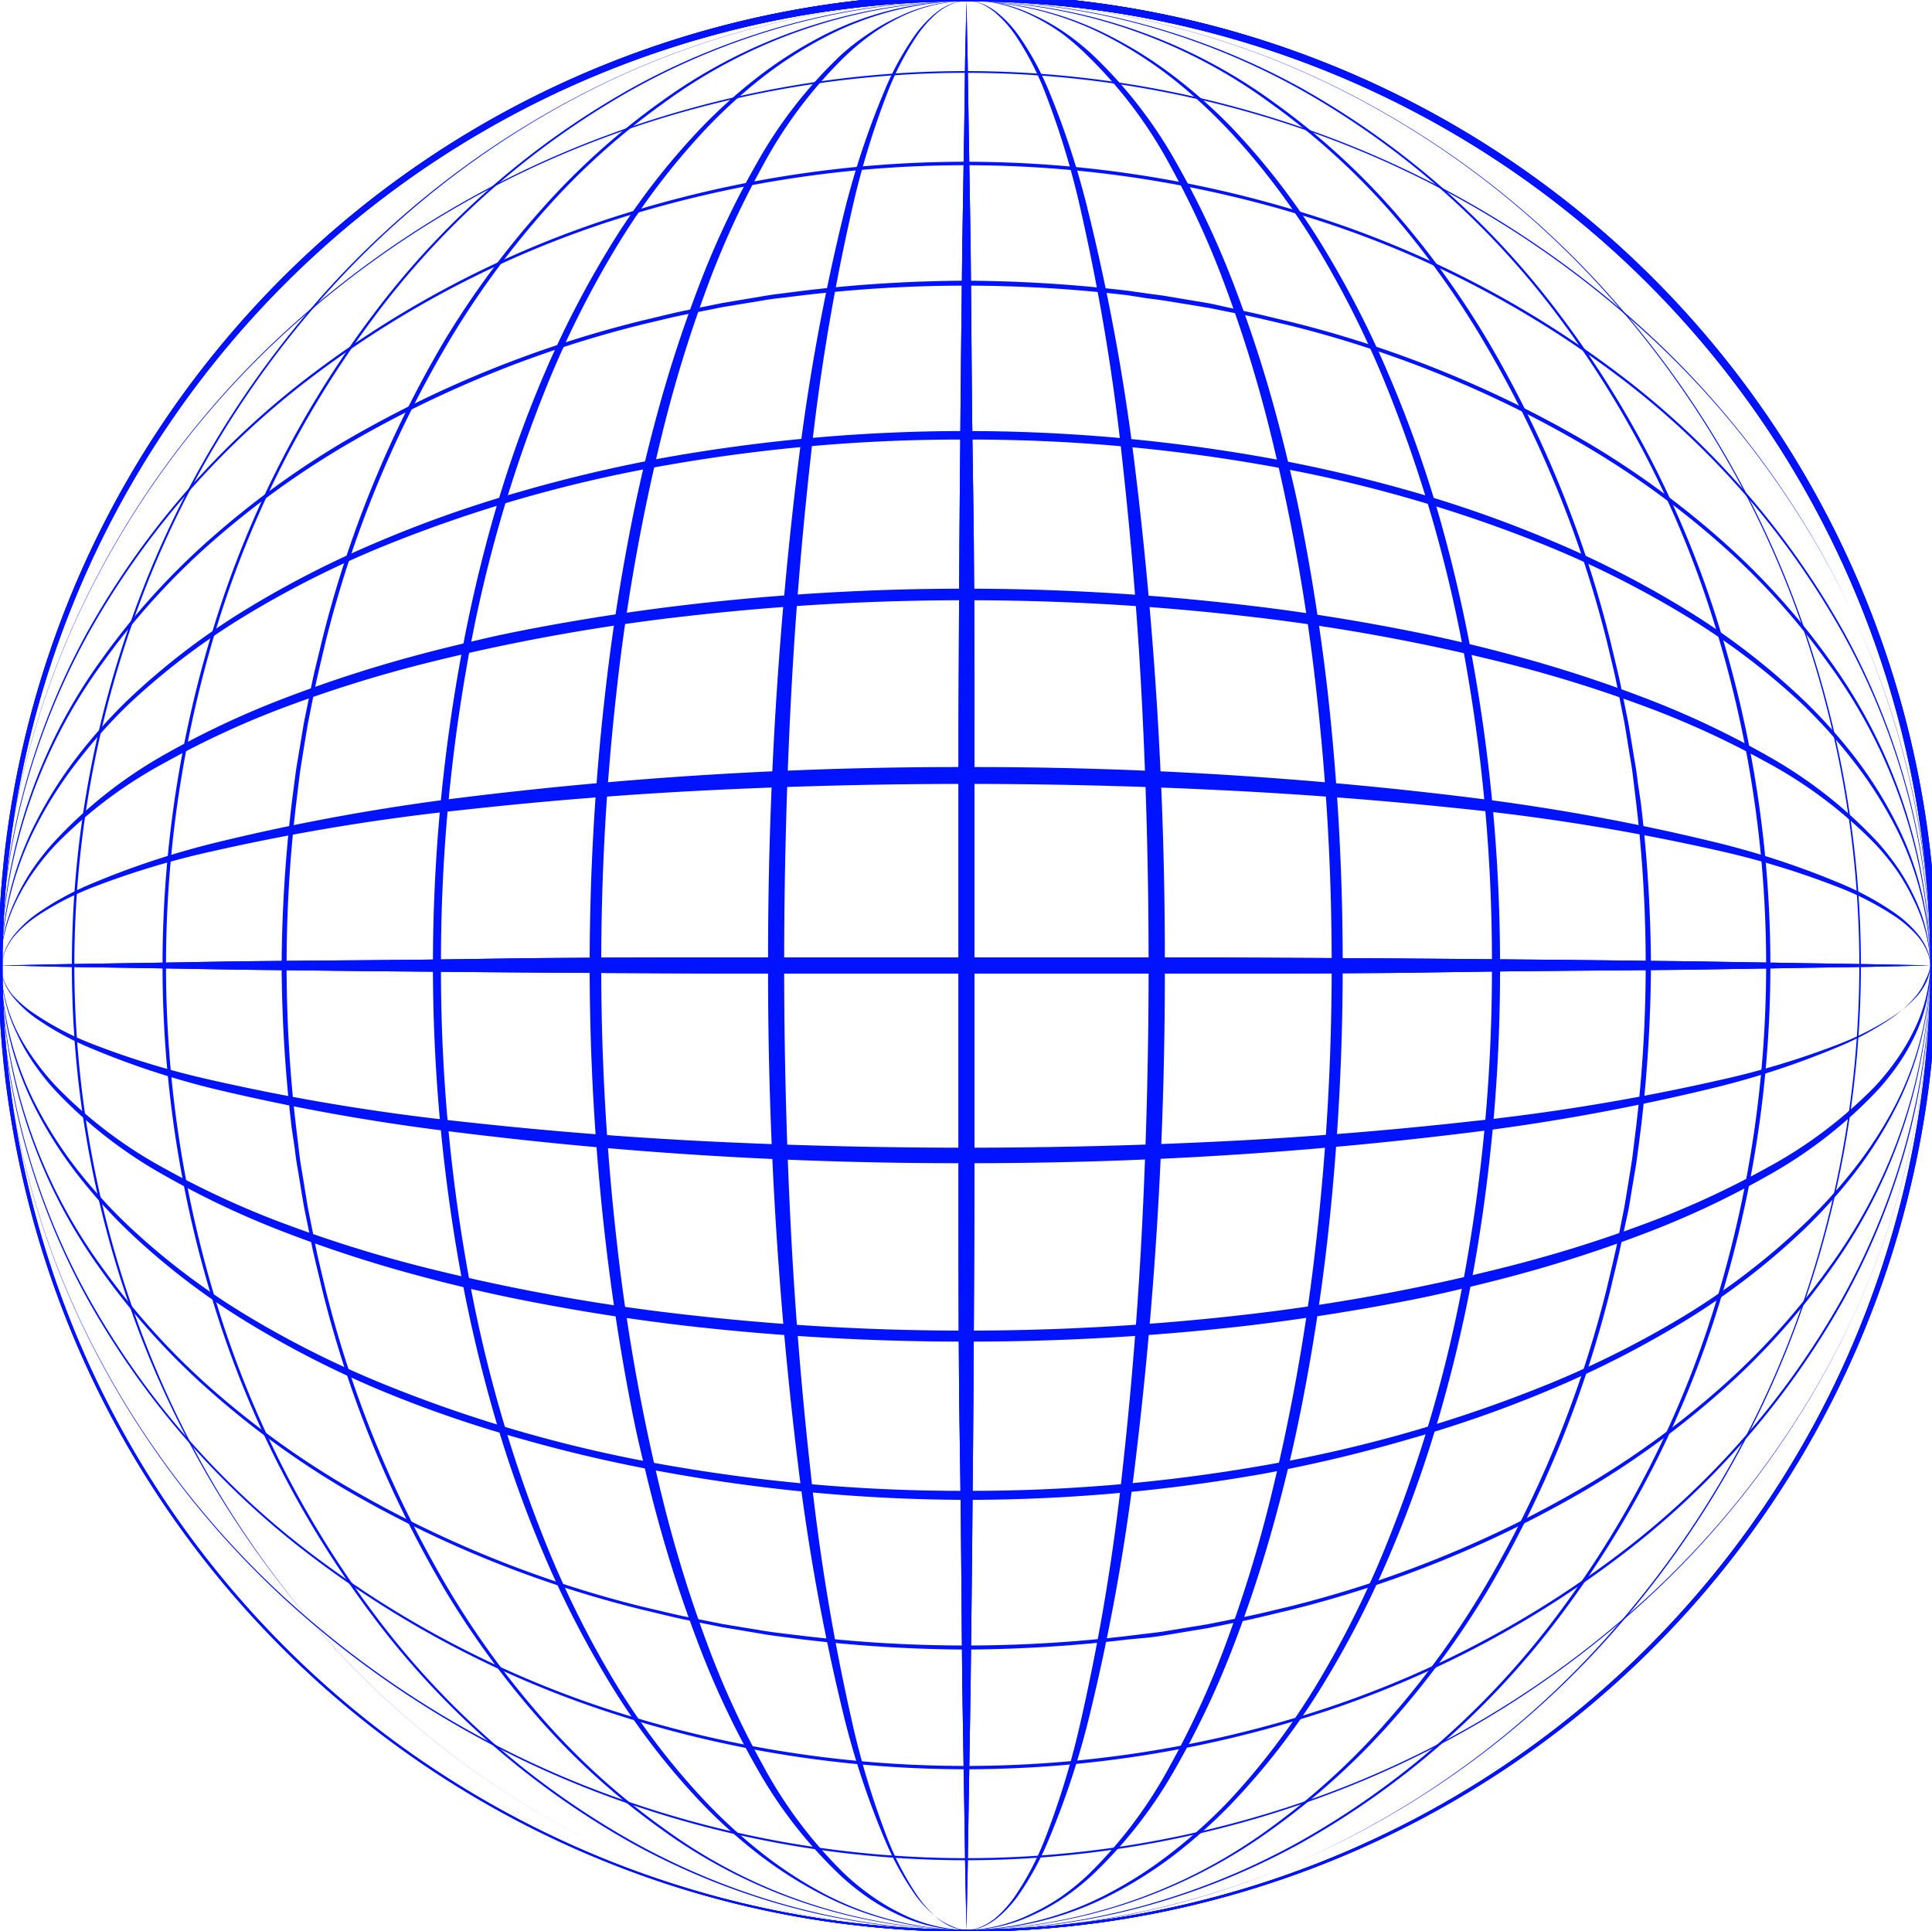 <?xml version="1.0" encoding="utf-8"?><svg id="Capa_3" data-name="Capa 3" xmlns="http://www.w3.org/2000/svg" viewBox="0 0 126.22 126.17"><defs><style>.cls-1{fill:#0012ff;}</style></defs><title>2r</title><path class="cls-1" d="M38.58,121.21a63.29,63.29,0,1,1,24.55,5A62.87,62.87,0,0,1,38.58,121.21ZM.17,63.08a63,63,0,1,0,63-63A63,63,0,0,0,.17,63.08Z"/><path class="cls-1" d="M63.14,126.11A54.43,54.43,0,0,0,86.24,121a58.75,58.75,0,0,0,19-14.19A63.88,63.88,0,0,0,117.4,86.45a67.5,67.5,0,0,0,0-46.74,63.88,63.88,0,0,0-12.19-20.35,58.75,58.75,0,0,0-19-14.19A54.43,54.43,0,0,0,63.14.06,54.41,54.41,0,0,1,86.23,5.2a58.71,58.71,0,0,1,18.94,14.2,63.82,63.82,0,0,1,12.16,20.34,67.85,67.85,0,0,1,0,46.68,63.82,63.82,0,0,1-12.16,20.34A58.72,58.72,0,0,1,86.23,121a54.41,54.41,0,0,1-23.09,5.15Z"/><path class="cls-1" d="M63.14,126.11a44.23,44.23,0,0,0,11.24-1.44,46.51,46.51,0,0,0,10.53-4.2,54.31,54.31,0,0,0,17-14.86,66.14,66.14,0,0,0,10.32-20.14,74.8,74.8,0,0,0,0-44.79A66.14,66.14,0,0,0,101.9,20.55a54.32,54.32,0,0,0-17-14.86A46.52,46.52,0,0,0,74.38,1.5,44.24,44.24,0,0,0,63.14.06,44.21,44.21,0,0,1,74.36,1.55,46.44,46.44,0,0,1,84.85,5.79a54.23,54.23,0,0,1,16.93,14.85A66,66,0,0,1,112,40.74a75.4,75.4,0,0,1,0,44.68,66,66,0,0,1-10.26,20.11,54.23,54.23,0,0,1-16.93,14.85,46.43,46.43,0,0,1-10.49,4.24A44.2,44.2,0,0,1,63.14,126.11Z"/><path class="cls-1" d="M63.14,126.11a34.47,34.47,0,0,0,19.91-6.55,46.5,46.5,0,0,0,7.9-7.12,57.28,57.28,0,0,0,6.28-8.59,73.2,73.2,0,0,0,8-19.66c.2-.86.42-1.72.61-2.59L106.4,79c.15-.87.29-1.75.44-2.63.08-.44.13-.88.19-1.32l.17-1.32a93.44,93.44,0,0,0,.66-10.63,93.44,93.44,0,0,0-.66-10.63L107,51.13c-.05-.44-.11-.88-.19-1.32-.15-.88-.28-1.75-.44-2.63l-.53-2.61c-.19-.87-.41-1.73-.61-2.59a73.2,73.2,0,0,0-8-19.66A57.28,57.28,0,0,0,91,13.72a46.5,46.5,0,0,0-7.9-7.12A34.47,34.47,0,0,0,63.14.06,34.39,34.39,0,0,1,83,6.74a46.55,46.55,0,0,1,7.85,7.11A57.08,57.08,0,0,1,97,22.43,73,73,0,0,1,105,42c.2.86.42,1.72.6,2.59l.52,2.6c.15.87.28,1.75.43,2.62.08.44.13.88.18,1.31l.16,1.32a90,90,0,0,1,0,21.19L106.72,75c-.05.44-.11.88-.18,1.31-.14.87-.28,1.75-.43,2.62l-.52,2.6c-.19.87-.4,1.72-.6,2.59a73,73,0,0,1-8,19.61,57.08,57.08,0,0,1-6.23,8.58A46.55,46.55,0,0,1,83,119.43,34.38,34.38,0,0,1,63.14,126.11Z"/><path class="cls-1" d="M63.14,126.11a20.67,20.67,0,0,0,9.44-2.3,27.27,27.27,0,0,0,4.15-2.62,34.5,34.5,0,0,0,3.66-3.27,46,46,0,0,0,6-7.78,64.43,64.43,0,0,0,4.48-8.73,79,79,0,0,0,3.26-9.25,96.44,96.44,0,0,0,2.21-9.56A111.53,111.53,0,0,0,98,63.08a111.53,111.53,0,0,0-1.72-19.53A96.44,96.44,0,0,0,94.1,34a79,79,0,0,0-3.26-9.25A64.43,64.43,0,0,0,86.36,16a46,46,0,0,0-6-7.78A34.5,34.5,0,0,0,76.72,5a27.29,27.29,0,0,0-4.15-2.62A20.67,20.67,0,0,0,63.14.06a20.6,20.6,0,0,1,9.38,2.42A27.13,27.13,0,0,1,76.6,5.13a34.21,34.21,0,0,1,3.59,3.29,46,46,0,0,1,5.87,7.77,64.06,64.06,0,0,1,4.38,8.71,90,90,0,0,1,5.37,18.74,111,111,0,0,1,1.66,19.44,111,111,0,0,1-1.66,19.44,90,90,0,0,1-5.37,18.74A64,64,0,0,1,86.06,110a45.94,45.94,0,0,1-5.87,7.77A34.23,34.23,0,0,1,76.6,121a27.11,27.11,0,0,1-4.08,2.66A20.6,20.6,0,0,1,63.14,126.11Z"/><path class="cls-1" d="M63.14,126.11a10.32,10.32,0,0,0,4.37-1,13.3,13.3,0,0,0,2-1.12,16.08,16.08,0,0,0,1.77-1.4,29.65,29.65,0,0,0,5.54-7.09,57.42,57.42,0,0,0,3.84-8.16,86.81,86.81,0,0,0,2.77-8.58q.59-2.18,1.08-4.38c.33-1.47.62-2.94.89-4.42q.81-4.44,1.32-8.92a160.06,160.06,0,0,0,1-18,160.06,160.06,0,0,0-1-18q-.52-4.48-1.32-8.92c-.27-1.48-.56-3-.89-4.42s-.69-2.93-1.08-4.38a86.81,86.81,0,0,0-2.77-8.58,57.42,57.42,0,0,0-3.84-8.16,29.66,29.66,0,0,0-5.54-7.09,16.08,16.08,0,0,0-1.77-1.4,13.3,13.3,0,0,0-2-1.12,10.32,10.32,0,0,0-4.37-1,10.26,10.26,0,0,1,4.32,1.07,13.32,13.32,0,0,1,1.92,1.15A15.89,15.89,0,0,1,71.1,3.69a29.36,29.36,0,0,1,5.35,7.13A57.65,57.65,0,0,1,80.16,19a86.27,86.27,0,0,1,2.66,8.56A129.48,129.48,0,0,1,86,45.17a159.32,159.32,0,0,1,1,17.91A159.32,159.32,0,0,1,86,81a129.48,129.48,0,0,1-3.18,17.64,86.29,86.29,0,0,1-2.66,8.56,57.65,57.65,0,0,1-3.71,8.15,29.36,29.36,0,0,1-5.35,7.13,15.89,15.89,0,0,1-1.73,1.42A13.34,13.34,0,0,1,67.46,125,10.26,10.26,0,0,1,63.14,126.11Z"/><path class="cls-1" d="M63.14,126.11a2.86,2.86,0,0,0,1-.19,4.05,4.05,0,0,0,.9-.51,7.57,7.57,0,0,0,1.44-1.5,19,19,0,0,0,2-3.63,54.14,54.14,0,0,0,2.62-7.86,139.88,139.88,0,0,0,3-16.29,264.32,264.32,0,0,0,2-33,264.33,264.33,0,0,0-2-33,139.88,139.88,0,0,0-3-16.29A54.14,54.14,0,0,0,68.5,5.88a19,19,0,0,0-2-3.63A7.57,7.57,0,0,0,65.06.75a4,4,0,0,0-.9-.51,2.86,2.86,0,0,0-1-.19,2.84,2.84,0,0,1,1,.22A4,4,0,0,1,65,.81a7.47,7.47,0,0,1,1.36,1.53A19,19,0,0,1,68.26,6a53.8,53.8,0,0,1,2.38,7.88,140.71,140.71,0,0,1,2.69,16.27q.91,8.2,1.31,16.45t.4,16.5q0,8.25-.4,16.5T73.34,96a140.72,140.72,0,0,1-2.69,16.27,53.8,53.8,0,0,1-2.38,7.88,19,19,0,0,1-1.89,3.64A7.47,7.47,0,0,1,65,125.35a4,4,0,0,1-.87.53A2.84,2.84,0,0,1,63.14,126.11Z"/><path class="cls-1" d="M63.14,126.11l.08-3.94.06-3.94.13-7.88q.1-7.88.16-15.76c.05-5.25.06-10.5.09-15.76l0-15.76,0-15.76c0-5.25,0-10.5-.09-15.76s-.1-10.5-.16-15.76l-.13-7.88L63.22,4,63.14.06,63.05,4,63,7.93l-.13,7.88q-.1,7.88-.16,15.76c-.05,5.25-.06,10.5-.09,15.76l0,15.76,0,15.76c0,5.25,0,10.5.09,15.76s.1,10.5.16,15.76l.13,7.88.06,3.94Z"/><path class="cls-1" d="M38.58,121.21a63.29,63.29,0,1,1,24.55,5A62.87,62.87,0,0,1,38.58,121.21ZM.17,63.08a63,63,0,1,0,63-63A63,63,0,0,0,.17,63.08Z"/><path class="cls-1" d="M63.14,126.11A54.41,54.41,0,0,1,40,121a58.71,58.71,0,0,1-18.94-14.2A63.82,63.82,0,0,1,9,86.42,67.84,67.84,0,0,1,9,39.74,63.81,63.81,0,0,1,21.11,19.4,58.71,58.71,0,0,1,40,5.2,54.41,54.41,0,0,1,63.14.06,54.43,54.43,0,0,0,40,5.18a58.76,58.76,0,0,0-19,14.19A63.89,63.89,0,0,0,8.87,39.71a67.5,67.5,0,0,0,0,46.74A63.89,63.89,0,0,0,21.07,106.8,58.76,58.76,0,0,0,40,121a54.43,54.43,0,0,0,23.1,5.12Z"/><path class="cls-1" d="M63.14,126.11a44.2,44.2,0,0,1-11.22-1.49,46.43,46.43,0,0,1-10.49-4.24A54.24,54.24,0,0,1,24.5,105.53,66,66,0,0,1,14.23,85.42a75.4,75.4,0,0,1,0-44.68A66,66,0,0,1,24.5,20.64,54.24,54.24,0,0,1,41.42,5.79,46.44,46.44,0,0,1,51.92,1.55,44.21,44.21,0,0,1,63.14.06,44.24,44.24,0,0,0,51.9,1.5a46.52,46.52,0,0,0-10.53,4.2,54.31,54.31,0,0,0-17,14.86A66.14,66.14,0,0,0,14.05,40.69a74.8,74.8,0,0,0,0,44.79,66.14,66.14,0,0,0,10.32,20.14,54.31,54.31,0,0,0,17,14.86,46.51,46.51,0,0,0,10.53,4.2A44.23,44.23,0,0,0,63.14,126.11Z"/><path class="cls-1" d="M63.14,126.11a34.39,34.39,0,0,1-19.82-6.68,46.56,46.56,0,0,1-7.85-7.11,57.08,57.08,0,0,1-6.23-8.58,73,73,0,0,1-8-19.61c-.2-.86-.42-1.72-.6-2.59l-.52-2.6c-.15-.87-.28-1.75-.43-2.62-.08-.44-.13-.88-.18-1.31l-.16-1.32a89.94,89.94,0,0,1,0-21.19l.16-1.32c.05-.44.11-.88.18-1.31.14-.87.28-1.75.43-2.62l.52-2.6c.19-.87.4-1.72.6-2.59a73,73,0,0,1,8-19.61,57.08,57.08,0,0,1,6.23-8.58,46.56,46.56,0,0,1,7.85-7.11A34.39,34.39,0,0,1,63.14.06,34.47,34.47,0,0,0,43.23,6.61a46.52,46.52,0,0,0-7.9,7.12A57.32,57.32,0,0,0,29,22.32,73.21,73.21,0,0,0,21,42c-.2.86-.43,1.72-.61,2.59l-.53,2.61c-.15.87-.29,1.75-.44,2.63-.08.44-.13.88-.19,1.32l-.17,1.32a93.44,93.44,0,0,0-.66,10.63,93.44,93.44,0,0,0,.66,10.63L19.25,75c.05.44.11.88.19,1.32.15.88.28,1.75.44,2.63l.53,2.61c.19.87.41,1.73.61,2.59a73.2,73.2,0,0,0,8,19.66,57.31,57.31,0,0,0,6.28,8.59,46.52,46.52,0,0,0,7.9,7.12A34.47,34.47,0,0,0,63.14,126.11Z"/><path class="cls-1" d="M63.14,126.11a20.6,20.6,0,0,1-9.38-2.42A27.1,27.1,0,0,1,49.68,121a34.26,34.26,0,0,1-3.59-3.29A46,46,0,0,1,40.22,110a64.07,64.07,0,0,1-4.38-8.71,90,90,0,0,1-5.37-18.74,111,111,0,0,1-1.66-19.44,111,111,0,0,1,1.66-19.44,90,90,0,0,1,5.37-18.74,64.08,64.08,0,0,1,4.38-8.71,46,46,0,0,1,5.87-7.77,34.23,34.23,0,0,1,3.59-3.29,27.11,27.11,0,0,1,4.08-2.66A20.6,20.6,0,0,1,63.14.06a20.67,20.67,0,0,0-9.44,2.3A27.29,27.29,0,0,0,49.55,5a34.48,34.48,0,0,0-3.66,3.27,46,46,0,0,0-6,7.78,64.48,64.48,0,0,0-4.48,8.73A79,79,0,0,0,32.18,34,96.44,96.44,0,0,0,30,43.56a111.9,111.9,0,0,0,0,39.05,96.44,96.44,0,0,0,2.21,9.56,79,79,0,0,0,3.26,9.25,64.48,64.48,0,0,0,4.48,8.73,46,46,0,0,0,6,7.78,34.48,34.48,0,0,0,3.66,3.27,27.27,27.27,0,0,0,4.15,2.62A20.67,20.67,0,0,0,63.14,126.11Z"/><path class="cls-1" d="M63.14,126.11A10.26,10.26,0,0,1,58.82,125a13.35,13.35,0,0,1-1.92-1.15,15.86,15.86,0,0,1-1.73-1.42,29.36,29.36,0,0,1-5.35-7.13,57.62,57.62,0,0,1-3.71-8.15,86.23,86.23,0,0,1-2.66-8.56A129.48,129.48,0,0,1,40.28,81a159.27,159.27,0,0,1-1-17.91,159.27,159.27,0,0,1,1-17.91,129.48,129.48,0,0,1,3.18-17.64A86.21,86.21,0,0,1,46.11,19a57.62,57.62,0,0,1,3.71-8.15,29.36,29.36,0,0,1,5.35-7.13A15.86,15.86,0,0,1,56.9,2.27a13.33,13.33,0,0,1,1.92-1.15A10.26,10.26,0,0,1,63.14.06a10.32,10.32,0,0,0-4.37,1,13.31,13.31,0,0,0-2,1.12A16.08,16.08,0,0,0,55,3.54a29.66,29.66,0,0,0-5.54,7.09,57.4,57.4,0,0,0-3.84,8.16,86.81,86.81,0,0,0-2.77,8.58q-.59,2.18-1.08,4.38c-.33,1.47-.62,2.94-.89,4.42q-.81,4.44-1.32,8.92a156.78,156.78,0,0,0,0,36q.52,4.48,1.32,8.92c.27,1.48.56,3,.89,4.42s.69,2.93,1.08,4.38a86.81,86.81,0,0,0,2.77,8.58,57.39,57.39,0,0,0,3.84,8.16A29.65,29.65,0,0,0,55,122.63a16.08,16.08,0,0,0,1.77,1.4,13.31,13.31,0,0,0,2,1.12A10.32,10.32,0,0,0,63.14,126.11Z"/><path class="cls-1" d="M63.14,126.11a2.84,2.84,0,0,1-1-.22,4,4,0,0,1-.87-.53,7.47,7.47,0,0,1-1.36-1.53A19,19,0,0,1,58,120.18a53.8,53.8,0,0,1-2.38-7.88A140.72,140.72,0,0,1,52.94,96q-.91-8.2-1.31-16.45t-.4-16.5q0-8.25.4-16.5t1.31-16.45a140.71,140.71,0,0,1,2.69-16.27A53.8,53.8,0,0,1,58,6a19,19,0,0,1,1.89-3.64A7.46,7.46,0,0,1,61.27.81a4,4,0,0,1,.87-.53,2.84,2.84,0,0,1,1-.22,2.86,2.86,0,0,0-1,.19,4,4,0,0,0-.9.51,7.57,7.57,0,0,0-1.44,1.5,19,19,0,0,0-2,3.63,54.14,54.14,0,0,0-2.62,7.86,139.83,139.83,0,0,0-3,16.29,264.29,264.29,0,0,0-2,33,264.28,264.28,0,0,0,2,33,139.83,139.83,0,0,0,3,16.29,54.14,54.14,0,0,0,2.62,7.86,19,19,0,0,0,2,3.63,7.57,7.57,0,0,0,1.44,1.5,4.05,4.05,0,0,0,.9.51A2.86,2.86,0,0,0,63.14,126.11Z"/><path class="cls-1" d="M63.14,126.11l.08-3.94.06-3.94.13-7.88q.1-7.88.16-15.76c.05-5.25.06-10.5.09-15.76l0-15.76,0-15.76c0-5.25,0-10.5-.09-15.76s-.1-10.5-.16-15.76l-.13-7.88L63.22,4,63.14.06,63.05,4,63,7.93l-.13,7.88q-.1,7.88-.16,15.76c-.05,5.25-.06,10.5-.09,15.76l0,15.76,0,15.76c0,5.25,0,10.5.09,15.76s.1,10.5.16,15.76l.13,7.88.06,3.94Z"/><path class="cls-1" d="M38.53,121.21a63.29,63.29,0,1,1,24.55,5A62.87,62.87,0,0,1,38.53,121.21ZM.11,63.08a63,63,0,1,0,63-63A63,63,0,0,0,.11,63.08Z"/><path class="cls-1" d="M126.11,63.08A54.42,54.42,0,0,0,121,40,58.75,58.75,0,0,0,106.8,21,63.88,63.88,0,0,0,86.45,8.82a67.5,67.5,0,0,0-46.74,0A63.88,63.88,0,0,0,19.37,21,58.75,58.75,0,0,0,5.18,40,54.43,54.43,0,0,0,.06,63.08,54.41,54.41,0,0,1,5.2,40,58.71,58.71,0,0,1,19.4,21.05,63.81,63.81,0,0,1,39.74,8.9a67.84,67.84,0,0,1,46.68,0,63.81,63.81,0,0,1,20.34,12.16A58.71,58.71,0,0,1,121,40a54.41,54.41,0,0,1,5.15,23.09Z"/><path class="cls-1" d="M126.11,63.08a44.22,44.22,0,0,0-1.44-11.24,46.51,46.51,0,0,0-4.2-10.53,54.32,54.32,0,0,0-14.86-17A66.14,66.14,0,0,0,85.48,14a74.8,74.8,0,0,0-44.79,0A66.14,66.14,0,0,0,20.55,24.32a54.32,54.32,0,0,0-14.86,17A46.52,46.52,0,0,0,1.5,51.85,44.24,44.24,0,0,0,.06,63.08,44.2,44.2,0,0,1,1.55,51.86,46.43,46.43,0,0,1,5.79,41.37,54.23,54.23,0,0,1,20.64,24.44,66,66,0,0,1,40.74,14.18a75.4,75.4,0,0,1,44.68,0,66,66,0,0,1,20.11,10.26,54.23,54.23,0,0,1,14.85,16.93,46.43,46.43,0,0,1,4.24,10.49A44.19,44.19,0,0,1,126.11,63.08Z"/><path class="cls-1" d="M126.11,63.08a34.46,34.46,0,0,0-6.55-19.91,46.5,46.5,0,0,0-7.12-7.9A57.29,57.29,0,0,0,103.85,29a73.2,73.2,0,0,0-19.66-8c-.86-.2-1.72-.42-2.59-.61L79,19.82l-2.63-.44c-.44-.08-.88-.13-1.32-.19L73.71,19a93.44,93.44,0,0,0-10.63-.66A93.44,93.44,0,0,0,52.45,19l-1.32.17c-.44.05-.88.11-1.32.19l-2.63.44-2.61.53c-.87.19-1.73.41-2.59.61a73.21,73.21,0,0,0-19.66,8,57.3,57.3,0,0,0-8.59,6.28,46.49,46.49,0,0,0-7.12,7.9A34.47,34.47,0,0,0,.06,63.08,34.39,34.39,0,0,1,6.74,43.26a46.55,46.55,0,0,1,7.11-7.85,57.08,57.08,0,0,1,8.58-6.23,73,73,0,0,1,19.61-8c.86-.2,1.72-.42,2.59-.6l2.6-.52,2.62-.43c.44-.08.88-.13,1.31-.18l1.32-.16a89.94,89.94,0,0,1,21.19,0L75,19.5c.44.05.88.11,1.31.18l2.62.43,2.6.52c.87.19,1.72.4,2.59.6a73,73,0,0,1,19.61,8,57.08,57.08,0,0,1,8.58,6.23,46.55,46.55,0,0,1,7.11,7.85A34.38,34.38,0,0,1,126.11,63.08Z"/><path class="cls-1" d="M126.11,63.08a20.67,20.67,0,0,0-2.3-9.44,27.29,27.29,0,0,0-2.62-4.15,34.48,34.48,0,0,0-3.27-3.66,46,46,0,0,0-7.78-6,64.5,64.5,0,0,0-8.73-4.48,79,79,0,0,0-9.25-3.26,96.44,96.44,0,0,0-9.56-2.21,111.9,111.9,0,0,0-39.05,0A96.44,96.44,0,0,0,34,32.12a79,79,0,0,0-9.25,3.26A64.48,64.48,0,0,0,16,39.86a46,46,0,0,0-7.78,6A34.48,34.48,0,0,0,5,49.5a27.29,27.29,0,0,0-2.62,4.15,20.67,20.67,0,0,0-2.3,9.44,20.6,20.6,0,0,1,2.42-9.38,27.11,27.11,0,0,1,2.66-4.08A34.23,34.23,0,0,1,8.42,46a46,46,0,0,1,7.77-5.87,64.08,64.08,0,0,1,8.71-4.38,90,90,0,0,1,18.74-5.37,111,111,0,0,1,19.44-1.66,111,111,0,0,1,19.44,1.66,90,90,0,0,1,18.74,5.37A64.07,64.07,0,0,1,110,40.16,46,46,0,0,1,117.74,46,34.26,34.26,0,0,1,121,49.62a27.1,27.1,0,0,1,2.66,4.08A20.6,20.6,0,0,1,126.11,63.08Z"/><path class="cls-1" d="M126.11,63.08a10.32,10.32,0,0,0-1-4.37,13.31,13.31,0,0,0-1.12-2,16.1,16.1,0,0,0-1.4-1.77,29.65,29.65,0,0,0-7.09-5.54,57.41,57.41,0,0,0-8.16-3.84,86.87,86.87,0,0,0-8.58-2.77q-2.18-.59-4.38-1.08c-1.47-.33-2.94-.62-4.42-.89q-4.44-.81-8.92-1.32a156.78,156.78,0,0,0-36,0q-4.48.52-8.92,1.32c-1.48.27-3,.56-4.42.89s-2.93.69-4.38,1.08a86.85,86.85,0,0,0-8.58,2.77,57.42,57.42,0,0,0-8.16,3.84A29.66,29.66,0,0,0,3.54,55a16.1,16.1,0,0,0-1.4,1.77,13.31,13.31,0,0,0-1.12,2,10.32,10.32,0,0,0-1,4.37,10.26,10.26,0,0,1,1.07-4.32,13.35,13.35,0,0,1,1.15-1.92,15.89,15.89,0,0,1,1.42-1.73,29.36,29.36,0,0,1,7.13-5.35A57.62,57.62,0,0,1,19,46.06a86.26,86.26,0,0,1,8.56-2.66,129.48,129.48,0,0,1,17.64-3.18,159.27,159.27,0,0,1,17.91-1,159.27,159.27,0,0,1,17.91,1A129.48,129.48,0,0,1,98.64,43.4a86.29,86.29,0,0,1,8.56,2.66,57.62,57.62,0,0,1,8.15,3.71,29.37,29.37,0,0,1,7.13,5.35,15.86,15.86,0,0,1,1.42,1.73A13.35,13.35,0,0,1,125,58.76,10.26,10.26,0,0,1,126.11,63.08Z"/><path class="cls-1" d="M126.11,63.08a2.86,2.86,0,0,0-.19-1,4.07,4.07,0,0,0-.51-.9,7.57,7.57,0,0,0-1.5-1.44,19,19,0,0,0-3.63-2,54.17,54.17,0,0,0-7.86-2.62,139.83,139.83,0,0,0-16.29-3,264.28,264.28,0,0,0-33-2,264.29,264.29,0,0,0-33,2,139.82,139.82,0,0,0-16.29,3,54.17,54.17,0,0,0-7.86,2.62,19,19,0,0,0-3.63,2,7.58,7.58,0,0,0-1.5,1.44,4.06,4.06,0,0,0-.51.9,2.86,2.86,0,0,0-.19,1,2.84,2.84,0,0,1,.22-1,4,4,0,0,1,.53-.87,7.46,7.46,0,0,1,1.53-1.36A19,19,0,0,1,6,58a53.8,53.8,0,0,1,7.88-2.38,140.72,140.72,0,0,1,16.27-2.69q8.2-.91,16.45-1.31t16.5-.4q8.25,0,16.5.4T96,52.89a140.71,140.71,0,0,1,16.27,2.69A53.8,53.8,0,0,1,120.18,58a19,19,0,0,1,3.64,1.89,7.47,7.47,0,0,1,1.53,1.36,4,4,0,0,1,.53.87A2.84,2.84,0,0,1,126.11,63.08Z"/><path class="cls-1" d="M126.11,63.08,122.17,63l-3.94-.06-7.88-.13q-7.88-.1-15.76-.16c-5.25-.05-10.5-.06-15.76-.09l-15.76,0-15.76,0c-5.25,0-10.5,0-15.76.09s-10.5.1-15.76.16l-7.88.13L4,63l-3.94.08L4,63.17l3.94.06,7.88.13q7.88.1,15.76.16c5.25.05,10.5.06,15.76.09l15.76,0,15.76,0c5.25,0,10.5,0,15.76-.09s10.5-.1,15.76-.16l7.88-.13,3.94-.06Z"/><path class="cls-1" d="M38.53,121.21a63.29,63.29,0,1,1,24.55,5A62.87,62.87,0,0,1,38.53,121.21ZM.11,63.08a63,63,0,1,0,63-63A63,63,0,0,0,.11,63.08Z"/><path class="cls-1" d="M126.11,63.08A54.41,54.41,0,0,1,121,86.17a58.72,58.72,0,0,1-14.2,18.94,63.81,63.81,0,0,1-20.34,12.16,67.85,67.85,0,0,1-46.68,0A63.81,63.81,0,0,1,19.4,105.11,58.71,58.71,0,0,1,5.2,86.17,54.41,54.41,0,0,1,.06,63.08a54.43,54.43,0,0,0,5.12,23.1,58.75,58.75,0,0,0,14.19,19,63.88,63.88,0,0,0,20.35,12.19,67.5,67.5,0,0,0,46.74,0,63.88,63.88,0,0,0,20.35-12.19,58.75,58.75,0,0,0,14.19-19,54.42,54.42,0,0,0,5.12-23.1Z"/><path class="cls-1" d="M126.11,63.08a44.19,44.19,0,0,1-1.49,11.22,46.43,46.43,0,0,1-4.24,10.49,54.23,54.23,0,0,1-14.85,16.93A66,66,0,0,1,85.42,112a75.4,75.4,0,0,1-44.68,0,66,66,0,0,1-20.11-10.26A54.23,54.23,0,0,1,5.79,84.8,46.43,46.43,0,0,1,1.55,74.31,44.2,44.2,0,0,1,.06,63.08,44.24,44.24,0,0,0,1.5,74.32a46.52,46.52,0,0,0,4.2,10.53,54.32,54.32,0,0,0,14.86,17,66.14,66.14,0,0,0,20.14,10.32,74.8,74.8,0,0,0,44.79,0,66.14,66.14,0,0,0,20.14-10.32,54.31,54.31,0,0,0,14.86-17,46.51,46.51,0,0,0,4.2-10.53A44.22,44.22,0,0,0,126.11,63.08Z"/><path class="cls-1" d="M126.11,63.08a34.38,34.38,0,0,1-6.68,19.82,46.55,46.55,0,0,1-7.11,7.85A57.08,57.08,0,0,1,103.73,97a73,73,0,0,1-19.61,8c-.86.2-1.72.42-2.59.6l-2.6.52-2.62.43c-.44.08-.88.13-1.31.18l-1.32.16a90,90,0,0,1-21.19,0l-1.32-.16c-.44-.05-.88-.11-1.31-.18l-2.62-.43-2.6-.52c-.87-.19-1.72-.4-2.59-.6a73,73,0,0,1-19.61-8,57.08,57.08,0,0,1-8.58-6.23A46.55,46.55,0,0,1,6.74,82.9,34.39,34.39,0,0,1,.06,63.08,34.47,34.47,0,0,0,6.61,83a46.49,46.49,0,0,0,7.12,7.9,57.28,57.28,0,0,0,8.59,6.28,73.2,73.2,0,0,0,19.66,8c.86.2,1.72.42,2.59.61l2.61.53,2.63.44c.44.08.88.13,1.32.19l1.32.17a93.44,93.44,0,0,0,10.63.66,93.44,93.44,0,0,0,10.63-.66L75,107c.44-.05.88-.11,1.32-.19l2.63-.44,2.61-.53c.87-.19,1.73-.41,2.59-.61a73.2,73.2,0,0,0,19.66-8,57.28,57.28,0,0,0,8.59-6.28,46.5,46.5,0,0,0,7.12-7.9A34.47,34.47,0,0,0,126.11,63.08Z"/><path class="cls-1" d="M126.11,63.08a20.6,20.6,0,0,1-2.42,9.38A27.11,27.11,0,0,1,121,76.54a34.23,34.23,0,0,1-3.29,3.59A45.94,45.94,0,0,1,110,86a64,64,0,0,1-8.71,4.38,90,90,0,0,1-18.74,5.37,111,111,0,0,1-19.44,1.66,111,111,0,0,1-19.44-1.66,90,90,0,0,1-18.74-5.37A64.06,64.06,0,0,1,16.2,86a46,46,0,0,1-7.77-5.87,34.21,34.21,0,0,1-3.29-3.59,27.13,27.13,0,0,1-2.66-4.08A20.6,20.6,0,0,1,.06,63.08a20.67,20.67,0,0,0,2.3,9.44A27.29,27.29,0,0,0,5,76.67a34.5,34.5,0,0,0,3.27,3.66,46,46,0,0,0,7.78,6,64.46,64.46,0,0,0,8.73,4.48A79,79,0,0,0,34,94a96.44,96.44,0,0,0,9.56,2.21A111.53,111.53,0,0,0,63.08,98a111.53,111.53,0,0,0,19.53-1.72A96.44,96.44,0,0,0,92.17,94a79,79,0,0,0,9.25-3.26,64.47,64.47,0,0,0,8.73-4.48,46,46,0,0,0,7.78-6,34.5,34.5,0,0,0,3.27-3.66,27.29,27.29,0,0,0,2.62-4.15A20.67,20.67,0,0,0,126.11,63.08Z"/><path class="cls-1" d="M126.11,63.08A10.26,10.26,0,0,1,125,67.4a13.35,13.35,0,0,1-1.15,1.92A15.9,15.9,0,0,1,122.48,71a29.37,29.37,0,0,1-7.13,5.35,57.62,57.62,0,0,1-8.15,3.71,86.29,86.29,0,0,1-8.56,2.66A129.48,129.48,0,0,1,81,85.94a159.32,159.32,0,0,1-17.91,1,159.32,159.32,0,0,1-17.91-1,129.48,129.48,0,0,1-17.64-3.18A86.26,86.26,0,0,1,19,80.11a57.62,57.62,0,0,1-8.15-3.71A29.36,29.36,0,0,1,3.69,71a15.93,15.93,0,0,1-1.42-1.73A13.35,13.35,0,0,1,1.12,67.4,10.26,10.26,0,0,1,.06,63.08a10.32,10.32,0,0,0,1,4.37,13.29,13.29,0,0,0,1.12,2,16.08,16.08,0,0,0,1.4,1.77,29.66,29.66,0,0,0,7.09,5.54,57.42,57.42,0,0,0,8.16,3.84,86.79,86.79,0,0,0,8.58,2.77q2.18.59,4.38,1.08c1.47.33,2.94.62,4.42.89q4.44.81,8.92,1.32a160.06,160.06,0,0,0,18,1,160.06,160.06,0,0,0,18-1q4.48-.52,8.92-1.32c1.48-.27,3-.56,4.42-.89s2.93-.69,4.38-1.08a86.81,86.81,0,0,0,8.58-2.77,57.41,57.41,0,0,0,8.16-3.84,29.65,29.65,0,0,0,7.09-5.54,16.08,16.08,0,0,0,1.4-1.77,13.29,13.29,0,0,0,1.12-2A10.32,10.32,0,0,0,126.11,63.08Z"/><path class="cls-1" d="M126.11,63.08a2.84,2.84,0,0,1-.22,1,4,4,0,0,1-.53.87,7.48,7.48,0,0,1-1.53,1.36,19,19,0,0,1-3.64,1.89,53.78,53.78,0,0,1-7.88,2.38A140.67,140.67,0,0,1,96,73.28q-8.2.91-16.45,1.31t-16.5.4q-8.25,0-16.5-.4T30.13,73.28a140.67,140.67,0,0,1-16.27-2.7A53.77,53.77,0,0,1,6,68.2a19,19,0,0,1-3.64-1.89A7.47,7.47,0,0,1,.81,65a4,4,0,0,1-.53-.87,2.84,2.84,0,0,1-.22-1,2.86,2.86,0,0,0,.19,1,4.06,4.06,0,0,0,.51.9,7.58,7.58,0,0,0,1.5,1.44,19,19,0,0,0,3.63,2,54.14,54.14,0,0,0,7.86,2.62A139.87,139.87,0,0,0,30,74a264.33,264.33,0,0,0,33,2,264.32,264.32,0,0,0,33-2,139.88,139.88,0,0,0,16.29-3,54.14,54.14,0,0,0,7.86-2.62,19,19,0,0,0,3.63-2,7.57,7.57,0,0,0,1.5-1.44,4.07,4.07,0,0,0,.51-.9A2.86,2.86,0,0,0,126.11,63.08Z"/><path class="cls-1" d="M126.11,63.08,122.17,63l-3.94-.06-7.88-.13q-7.88-.1-15.76-.16c-5.25-.05-10.5-.06-15.76-.09l-15.76,0-15.76,0c-5.25,0-10.5,0-15.76.09s-10.5.1-15.76.16l-7.88.13L4,63l-3.94.08L4,63.17l3.94.06,7.88.13q7.88.1,15.76.16c5.25.05,10.5.06,15.76.09l15.76,0,15.76,0c5.25,0,10.5,0,15.76-.09s10.5-.1,15.76-.16l7.88-.13,3.94-.06Z"/></svg>